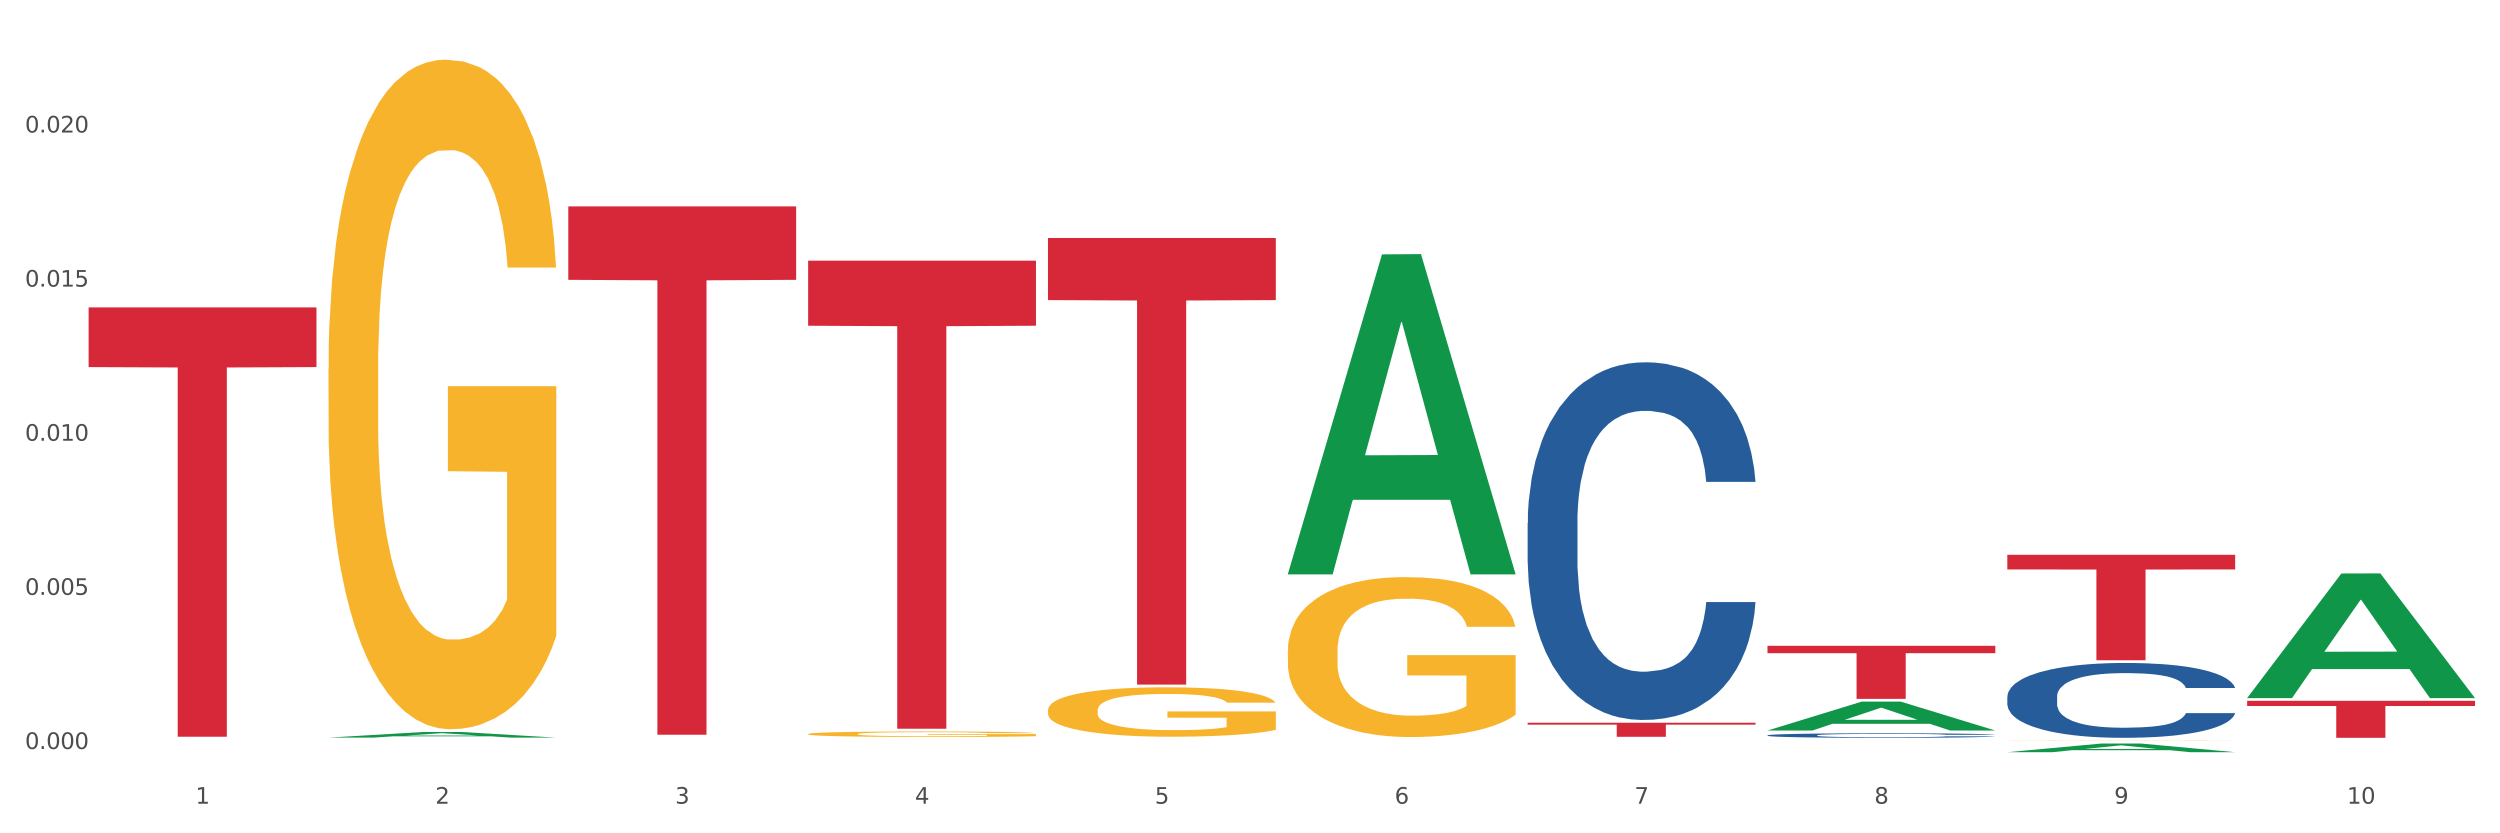 <?xml version="1.0" encoding="utf-8" standalone="no"?>
<!DOCTYPE svg PUBLIC "-//W3C//DTD SVG 1.1//EN"
  "http://www.w3.org/Graphics/SVG/1.1/DTD/svg11.dtd">
<svg xmlns:xlink="http://www.w3.org/1999/xlink" width="1080pt" height="360pt" viewBox="0 0 1080 360" xmlns="http://www.w3.org/2000/svg" version="1.1">
 <rect x="0" y="0" width="1080" height="360" fill="#333333" stroke="none"/>
 <defs>
  <style type="text/css">*{stroke-linejoin: round; stroke-linecap: butt}</style>
 </defs>
 <g id="figure_1">
  <g id="patch_1">
   <path d="M 0 360 
L 1080 360 
L 1080 0 
L 0 0 
z
" style="fill: #ffffff; stroke: #ffffff; stroke-linejoin: miter"/>
  </g>
  <g id="axes_1">
   <g id="matplotlib.axis_1">
    <g id="xtick_1">
     <g id="text_1">
      <!-- 1 -->
      <g style="fill: #4d4d4d" transform="translate(84.444 347.204) scale(0.096 -0.096)">
       <defs>
        <path id="DejaVuSans-31" d="M 794 531 
L 1825 531 
L 1825 4091 
L 703 3866 
L 703 4441 
L 1819 4666 
L 2450 4666 
L 2450 531 
L 3481 531 
L 3481 0 
L 794 0 
L 794 531 
z
" transform="scale(0.016)"/>
       </defs>
       <use xlink:href="#DejaVuSans-31"/>
      </g>
     </g>
    </g>
    <g id="xtick_2">
     <g id="text_2">
      <!-- 2 -->
      <g style="fill: #4d4d4d" transform="translate(188.053 347.204) scale(0.096 -0.096)">
       <defs>
        <path id="DejaVuSans-32" d="M 1228 531 
L 3431 531 
L 3431 0 
L 469 0 
L 469 531 
Q 828 903 1448 1529 
Q 2069 2156 2228 2338 
Q 2531 2678 2651 2914 
Q 2772 3150 2772 3378 
Q 2772 3750 2511 3984 
Q 2250 4219 1831 4219 
Q 1534 4219 1204 4116 
Q 875 4013 500 3803 
L 500 4441 
Q 881 4594 1212 4672 
Q 1544 4750 1819 4750 
Q 2544 4750 2975 4387 
Q 3406 4025 3406 3419 
Q 3406 3131 3298 2873 
Q 3191 2616 2906 2266 
Q 2828 2175 2409 1742 
Q 1991 1309 1228 531 
z
" transform="scale(0.016)"/>
       </defs>
       <use xlink:href="#DejaVuSans-32"/>
      </g>
     </g>
    </g>
    <g id="xtick_3">
     <g id="text_3">
      <!-- 3 -->
      <g style="fill: #4d4d4d" transform="translate(291.663 347.204) scale(0.096 -0.096)">
       <defs>
        <path id="DejaVuSans-33" d="M 2597 2516 
Q 3050 2419 3304 2112 
Q 3559 1806 3559 1356 
Q 3559 666 3084 287 
Q 2609 -91 1734 -91 
Q 1441 -91 1130 -33 
Q 819 25 488 141 
L 488 750 
Q 750 597 1062 519 
Q 1375 441 1716 441 
Q 2309 441 2620 675 
Q 2931 909 2931 1356 
Q 2931 1769 2642 2001 
Q 2353 2234 1838 2234 
L 1294 2234 
L 1294 2753 
L 1863 2753 
Q 2328 2753 2575 2939 
Q 2822 3125 2822 3475 
Q 2822 3834 2567 4026 
Q 2313 4219 1838 4219 
Q 1578 4219 1281 4162 
Q 984 4106 628 3988 
L 628 4550 
Q 988 4650 1302 4700 
Q 1616 4750 1894 4750 
Q 2613 4750 3031 4423 
Q 3450 4097 3450 3541 
Q 3450 3153 3228 2886 
Q 3006 2619 2597 2516 
z
" transform="scale(0.016)"/>
       </defs>
       <use xlink:href="#DejaVuSans-33"/>
      </g>
     </g>
    </g>
    <g id="xtick_4">
     <g id="text_4">
      <!-- 4 -->
      <g style="fill: #4d4d4d" transform="translate(395.273 347.204) scale(0.096 -0.096)">
       <defs>
        <path id="DejaVuSans-34" d="M 2419 4116 
L 825 1625 
L 2419 1625 
L 2419 4116 
z
M 2253 4666 
L 3047 4666 
L 3047 1625 
L 3713 1625 
L 3713 1100 
L 3047 1100 
L 3047 0 
L 2419 0 
L 2419 1100 
L 313 1100 
L 313 1709 
L 2253 4666 
z
" transform="scale(0.016)"/>
       </defs>
       <use xlink:href="#DejaVuSans-34"/>
      </g>
     </g>
    </g>
    <g id="xtick_5">
     <g id="text_5">
      <!-- 5 -->
      <g style="fill: #4d4d4d" transform="translate(498.883 347.204) scale(0.096 -0.096)">
       <defs>
        <path id="DejaVuSans-35" d="M 691 4666 
L 3169 4666 
L 3169 4134 
L 1269 4134 
L 1269 2991 
Q 1406 3038 1543 3061 
Q 1681 3084 1819 3084 
Q 2600 3084 3056 2656 
Q 3513 2228 3513 1497 
Q 3513 744 3044 326 
Q 2575 -91 1722 -91 
Q 1428 -91 1123 -41 
Q 819 9 494 109 
L 494 744 
Q 775 591 1075 516 
Q 1375 441 1709 441 
Q 2250 441 2565 725 
Q 2881 1009 2881 1497 
Q 2881 1984 2565 2268 
Q 2250 2553 1709 2553 
Q 1456 2553 1204 2497 
Q 953 2441 691 2322 
L 691 4666 
z
" transform="scale(0.016)"/>
       </defs>
       <use xlink:href="#DejaVuSans-35"/>
      </g>
     </g>
    </g>
    <g id="xtick_6">
     <g id="text_6">
      <!-- 6 -->
      <g style="fill: #4d4d4d" transform="translate(602.492 347.204) scale(0.096 -0.096)">
       <defs>
        <path id="DejaVuSans-36" d="M 2113 2584 
Q 1688 2584 1439 2293 
Q 1191 2003 1191 1497 
Q 1191 994 1439 701 
Q 1688 409 2113 409 
Q 2538 409 2786 701 
Q 3034 994 3034 1497 
Q 3034 2003 2786 2293 
Q 2538 2584 2113 2584 
z
M 3366 4563 
L 3366 3988 
Q 3128 4100 2886 4159 
Q 2644 4219 2406 4219 
Q 1781 4219 1451 3797 
Q 1122 3375 1075 2522 
Q 1259 2794 1537 2939 
Q 1816 3084 2150 3084 
Q 2853 3084 3261 2657 
Q 3669 2231 3669 1497 
Q 3669 778 3244 343 
Q 2819 -91 2113 -91 
Q 1303 -91 875 529 
Q 447 1150 447 2328 
Q 447 3434 972 4092 
Q 1497 4750 2381 4750 
Q 2619 4750 2861 4703 
Q 3103 4656 3366 4563 
z
" transform="scale(0.016)"/>
       </defs>
       <use xlink:href="#DejaVuSans-36"/>
      </g>
     </g>
    </g>
    <g id="xtick_7">
     <g id="text_7">
      <!-- 7 -->
      <g style="fill: #4d4d4d" transform="translate(706.102 347.204) scale(0.096 -0.096)">
       <defs>
        <path id="DejaVuSans-37" d="M 525 4666 
L 3525 4666 
L 3525 4397 
L 1831 0 
L 1172 0 
L 2766 4134 
L 525 4134 
L 525 4666 
z
" transform="scale(0.016)"/>
       </defs>
       <use xlink:href="#DejaVuSans-37"/>
      </g>
     </g>
    </g>
    <g id="xtick_8">
     <g id="text_8">
      <!-- 8 -->
      <g style="fill: #4d4d4d" transform="translate(809.712 347.204) scale(0.096 -0.096)">
       <defs>
        <path id="DejaVuSans-38" d="M 2034 2216 
Q 1584 2216 1326 1975 
Q 1069 1734 1069 1313 
Q 1069 891 1326 650 
Q 1584 409 2034 409 
Q 2484 409 2743 651 
Q 3003 894 3003 1313 
Q 3003 1734 2745 1975 
Q 2488 2216 2034 2216 
z
M 1403 2484 
Q 997 2584 770 2862 
Q 544 3141 544 3541 
Q 544 4100 942 4425 
Q 1341 4750 2034 4750 
Q 2731 4750 3128 4425 
Q 3525 4100 3525 3541 
Q 3525 3141 3298 2862 
Q 3072 2584 2669 2484 
Q 3125 2378 3379 2068 
Q 3634 1759 3634 1313 
Q 3634 634 3220 271 
Q 2806 -91 2034 -91 
Q 1263 -91 848 271 
Q 434 634 434 1313 
Q 434 1759 690 2068 
Q 947 2378 1403 2484 
z
M 1172 3481 
Q 1172 3119 1398 2916 
Q 1625 2713 2034 2713 
Q 2441 2713 2670 2916 
Q 2900 3119 2900 3481 
Q 2900 3844 2670 4047 
Q 2441 4250 2034 4250 
Q 1625 4250 1398 4047 
Q 1172 3844 1172 3481 
z
" transform="scale(0.016)"/>
       </defs>
       <use xlink:href="#DejaVuSans-38"/>
      </g>
     </g>
    </g>
    <g id="xtick_9">
     <g id="text_9">
      <!-- 9 -->
      <g style="fill: #4d4d4d" transform="translate(913.322 347.204) scale(0.096 -0.096)">
       <defs>
        <path id="DejaVuSans-39" d="M 703 97 
L 703 672 
Q 941 559 1184 500 
Q 1428 441 1663 441 
Q 2288 441 2617 861 
Q 2947 1281 2994 2138 
Q 2813 1869 2534 1725 
Q 2256 1581 1919 1581 
Q 1219 1581 811 2004 
Q 403 2428 403 3163 
Q 403 3881 828 4315 
Q 1253 4750 1959 4750 
Q 2769 4750 3195 4129 
Q 3622 3509 3622 2328 
Q 3622 1225 3098 567 
Q 2575 -91 1691 -91 
Q 1453 -91 1209 -44 
Q 966 3 703 97 
z
M 1959 2075 
Q 2384 2075 2632 2365 
Q 2881 2656 2881 3163 
Q 2881 3666 2632 3958 
Q 2384 4250 1959 4250 
Q 1534 4250 1286 3958 
Q 1038 3666 1038 3163 
Q 1038 2656 1286 2365 
Q 1534 2075 1959 2075 
z
" transform="scale(0.016)"/>
       </defs>
       <use xlink:href="#DejaVuSans-39"/>
      </g>
     </g>
    </g>
    <g id="xtick_10">
     <g id="text_10">
      <!-- 10 -->
      <g style="fill: #4d4d4d" transform="translate(1013.877 347.204) scale(0.096 -0.096)">
       <defs>
        <path id="DejaVuSans-30" d="M 2034 4250 
Q 1547 4250 1301 3770 
Q 1056 3291 1056 2328 
Q 1056 1369 1301 889 
Q 1547 409 2034 409 
Q 2525 409 2770 889 
Q 3016 1369 3016 2328 
Q 3016 3291 2770 3770 
Q 2525 4250 2034 4250 
z
M 2034 4750 
Q 2819 4750 3233 4129 
Q 3647 3509 3647 2328 
Q 3647 1150 3233 529 
Q 2819 -91 2034 -91 
Q 1250 -91 836 529 
Q 422 1150 422 2328 
Q 422 3509 836 4129 
Q 1250 4750 2034 4750 
z
" transform="scale(0.016)"/>
       </defs>
       <use xlink:href="#DejaVuSans-31"/>
       <use xlink:href="#DejaVuSans-30" transform="translate(63.623 0)"/>
      </g>
     </g>
    </g>
    <g id="xtick_11"/>
    <g id="xtick_12"/>
    <g id="xtick_13"/>
    <g id="xtick_14"/>
    <g id="xtick_15"/>
    <g id="xtick_16"/>
    <g id="xtick_17"/>
    <g id="xtick_18"/>
    <g id="xtick_19"/>
   </g>
   <g id="matplotlib.axis_2">
    <g id="ytick_1">
     <g id="text_11">
      <!-- 0.000 -->
      <g style="fill: #4d4d4d" transform="translate(10.8 323.561) scale(0.096 -0.096)">
       <defs>
        <path id="DejaVuSans-2e" d="M 684 794 
L 1344 794 
L 1344 0 
L 684 0 
L 684 794 
z
" transform="scale(0.016)"/>
       </defs>
       <use xlink:href="#DejaVuSans-30"/>
       <use xlink:href="#DejaVuSans-2e" transform="translate(63.623 0)"/>
       <use xlink:href="#DejaVuSans-30" transform="translate(95.41 0)"/>
       <use xlink:href="#DejaVuSans-30" transform="translate(159.033 0)"/>
       <use xlink:href="#DejaVuSans-30" transform="translate(222.656 0)"/>
      </g>
     </g>
    </g>
    <g id="ytick_2">
     <g id="text_12">
      <!-- 0.005 -->
      <g style="fill: #4d4d4d" transform="translate(10.8 256.982) scale(0.096 -0.096)">
       <use xlink:href="#DejaVuSans-30"/>
       <use xlink:href="#DejaVuSans-2e" transform="translate(63.623 0)"/>
       <use xlink:href="#DejaVuSans-30" transform="translate(95.41 0)"/>
       <use xlink:href="#DejaVuSans-30" transform="translate(159.033 0)"/>
       <use xlink:href="#DejaVuSans-35" transform="translate(222.656 0)"/>
      </g>
     </g>
    </g>
    <g id="ytick_3">
     <g id="text_13">
      <!-- 0.010 -->
      <g style="fill: #4d4d4d" transform="translate(10.8 190.402) scale(0.096 -0.096)">
       <use xlink:href="#DejaVuSans-30"/>
       <use xlink:href="#DejaVuSans-2e" transform="translate(63.623 0)"/>
       <use xlink:href="#DejaVuSans-30" transform="translate(95.41 0)"/>
       <use xlink:href="#DejaVuSans-31" transform="translate(159.033 0)"/>
       <use xlink:href="#DejaVuSans-30" transform="translate(222.656 0)"/>
      </g>
     </g>
    </g>
    <g id="ytick_4">
     <g id="text_14">
      <!-- 0.015 -->
      <g style="fill: #4d4d4d" transform="translate(10.8 123.822) scale(0.096 -0.096)">
       <use xlink:href="#DejaVuSans-30"/>
       <use xlink:href="#DejaVuSans-2e" transform="translate(63.623 0)"/>
       <use xlink:href="#DejaVuSans-30" transform="translate(95.41 0)"/>
       <use xlink:href="#DejaVuSans-31" transform="translate(159.033 0)"/>
       <use xlink:href="#DejaVuSans-35" transform="translate(222.656 0)"/>
      </g>
     </g>
    </g>
    <g id="ytick_5">
     <g id="text_15">
      <!-- 0.020 -->
      <g style="fill: #4d4d4d" transform="translate(10.8 57.242) scale(0.096 -0.096)">
       <use xlink:href="#DejaVuSans-30"/>
       <use xlink:href="#DejaVuSans-2e" transform="translate(63.623 0)"/>
       <use xlink:href="#DejaVuSans-30" transform="translate(95.41 0)"/>
       <use xlink:href="#DejaVuSans-32" transform="translate(159.033 0)"/>
       <use xlink:href="#DejaVuSans-30" transform="translate(222.656 0)"/>
      </g>
     </g>
    </g>
    <g id="ytick_6"/>
    <g id="ytick_7"/>
    <g id="ytick_8"/>
    <g id="ytick_9"/>
    <g id="ytick_10"/>
   </g>
   <g id="PolyCollection_1">
    <path d="M 141.893 318.651 
L 141.994 318.649 
L 182.584 316.226 
L 199.428 316.224 
L 240.322 318.655 
L 220.839 318.655 
L 212.011 318.089 
L 170.102 318.089 
L 169.798 318.098 
L 161.274 318.655 
L 141.893 318.655 
L 141.893 318.651 
L 175.379 317.751 
L 206.734 317.749 
L 191.209 316.742 
L 191.006 316.738 
L 190.803 316.744 
L 175.278 317.749 
L 175.379 317.751 
L 141.893 318.651 
z
" clip-path="url(#p0eca07da70)" style="fill: #109648"/>
    <path d="M 452.722 306.785 
L 452.838 306.765 
L 452.838 306.063 
L 453.071 305.459 
L 454.233 303.997 
L 455.976 302.788 
L 457.254 302.144 
L 458.532 301.618 
L 460.043 301.092 
L 461.903 300.546 
L 465.273 299.746 
L 467.364 299.337 
L 469.921 298.908 
L 474.569 298.284 
L 477.939 297.933 
L 481.426 297.641 
L 487.12 297.29 
L 490.839 297.134 
L 494.79 297.017 
L 499.554 296.939 
L 503.157 296.919 
L 511.059 296.978 
L 517.799 297.153 
L 521.053 297.29 
L 525.237 297.524 
L 527.445 297.68 
L 531.047 297.991 
L 534.766 298.401 
L 537.322 298.752 
L 541.157 299.415 
L 544.062 300.078 
L 546.735 300.897 
L 548.13 301.462 
L 549.176 301.988 
L 550.105 302.593 
L 551.035 303.548 
L 530.117 303.548 
L 529.304 302.866 
L 528.026 302.222 
L 526.166 301.599 
L 524.539 301.209 
L 521.75 300.721 
L 519.194 300.409 
L 516.521 300.175 
L 513.267 299.98 
L 510.71 299.883 
L 507.108 299.805 
L 500.019 299.824 
L 495.255 299.98 
L 492.001 300.175 
L 489.909 300.351 
L 488.05 300.546 
L 485.958 300.819 
L 483.517 301.228 
L 481.774 301.599 
L 480.031 302.066 
L 478.637 302.534 
L 477.358 303.08 
L 476.312 303.665 
L 475.499 304.27 
L 474.802 305.011 
L 474.221 306.239 
L 474.221 308.91 
L 474.453 309.515 
L 475.034 310.314 
L 475.731 310.918 
L 476.894 311.64 
L 477.939 312.127 
L 479.915 312.829 
L 482.123 313.414 
L 483.866 313.785 
L 485.609 314.097 
L 488.631 314.525 
L 492.001 314.876 
L 494.906 315.091 
L 498.857 315.286 
L 501.53 315.364 
L 503.854 315.403 
L 509.548 315.403 
L 513.616 315.344 
L 518.148 315.208 
L 521.634 315.032 
L 524.539 314.818 
L 527.793 314.467 
L 529.885 314.136 
L 529.885 310.061 
L 504.319 310.041 
L 504.319 307.331 
L 551.151 307.331 
L 551.151 315.286 
L 549.176 315.695 
L 546.968 316.066 
L 544.644 316.397 
L 541.157 316.807 
L 536.974 317.197 
L 533.255 317.47 
L 529.304 317.704 
L 524.656 317.918 
L 518.613 318.113 
L 514.894 318.191 
L 510.246 318.25 
L 504.784 318.269 
L 500.019 318.23 
L 495.371 318.133 
L 490.49 317.957 
L 485.725 317.704 
L 482.123 317.45 
L 478.52 317.138 
L 474.686 316.729 
L 471.664 316.339 
L 469.34 315.988 
L 466.783 315.539 
L 463.994 314.954 
L 461.903 314.428 
L 460.043 313.882 
L 458.068 313.18 
L 456.673 312.576 
L 455.279 311.815 
L 454.465 311.25 
L 453.535 310.372 
L 452.838 309.144 
L 452.722 306.785 
z
" clip-path="url(#p0eca07da70)" style="fill: #f7b32b"/>
    <path d="M 556.332 281.244 
L 556.448 281.181 
L 556.448 278.909 
L 556.68 276.953 
L 557.842 272.221 
L 559.586 268.309 
L 560.864 266.227 
L 562.142 264.523 
L 563.653 262.819 
L 565.512 261.053 
L 568.882 258.466 
L 570.974 257.141 
L 573.531 255.752 
L 578.179 253.733 
L 581.549 252.598 
L 585.035 251.651 
L 590.73 250.515 
L 594.448 250.011 
L 598.4 249.632 
L 603.164 249.38 
L 606.767 249.316 
L 614.669 249.506 
L 621.409 250.074 
L 624.663 250.515 
L 628.846 251.272 
L 631.054 251.777 
L 634.657 252.787 
L 638.375 254.112 
L 640.932 255.248 
L 644.767 257.393 
L 647.672 259.538 
L 650.345 262.188 
L 651.74 264.018 
L 652.785 265.722 
L 653.715 267.678 
L 654.645 270.77 
L 633.727 270.77 
L 632.914 268.561 
L 631.635 266.479 
L 629.776 264.46 
L 628.149 263.198 
L 625.36 261.621 
L 622.803 260.611 
L 620.131 259.854 
L 616.877 259.223 
L 614.32 258.907 
L 610.718 258.655 
L 603.629 258.718 
L 598.864 259.223 
L 595.61 259.854 
L 593.519 260.422 
L 591.659 261.053 
L 589.568 261.936 
L 587.127 263.261 
L 585.384 264.46 
L 583.641 265.974 
L 582.246 267.489 
L 580.968 269.255 
L 579.922 271.148 
L 579.109 273.104 
L 578.412 275.502 
L 577.83 279.477 
L 577.83 288.122 
L 578.063 290.078 
L 578.644 292.665 
L 579.341 294.621 
L 580.503 296.955 
L 581.549 298.533 
L 583.525 300.804 
L 585.733 302.697 
L 587.476 303.896 
L 589.219 304.906 
L 592.24 306.294 
L 595.61 307.43 
L 598.516 308.124 
L 602.467 308.755 
L 605.14 309.007 
L 607.464 309.133 
L 613.158 309.133 
L 617.225 308.944 
L 621.758 308.502 
L 625.244 307.934 
L 628.149 307.24 
L 631.403 306.105 
L 633.495 305.032 
L 633.495 291.844 
L 607.929 291.781 
L 607.929 283.011 
L 654.761 283.011 
L 654.761 308.755 
L 652.785 310.08 
L 650.577 311.279 
L 648.253 312.351 
L 644.767 313.676 
L 640.583 314.938 
L 636.865 315.822 
L 632.914 316.579 
L 628.265 317.273 
L 622.222 317.904 
L 618.504 318.156 
L 613.855 318.346 
L 608.394 318.409 
L 603.629 318.282 
L 598.981 317.967 
L 594.1 317.399 
L 589.335 316.579 
L 585.733 315.759 
L 582.13 314.749 
L 578.295 313.424 
L 575.274 312.162 
L 572.95 311.026 
L 570.393 309.575 
L 567.604 307.682 
L 565.512 305.978 
L 563.653 304.212 
L 561.677 301.94 
L 560.283 299.984 
L 558.888 297.523 
L 558.075 295.693 
L 557.145 292.854 
L 556.448 288.879 
L 556.332 281.244 
z
" clip-path="url(#p0eca07da70)" style="fill: #f7b32b"/>
    <path d="M 867.161 319.962 
L 867.277 319.962 
L 867.277 319.959 
L 867.51 319.956 
L 868.672 319.949 
L 870.415 319.943 
L 871.693 319.94 
L 872.971 319.937 
L 874.482 319.935 
L 876.342 319.932 
L 879.712 319.928 
L 881.803 319.926 
L 884.36 319.924 
L 889.008 319.921 
L 892.378 319.919 
L 895.865 319.918 
L 901.559 319.916 
L 905.278 319.915 
L 909.229 319.915 
L 913.993 319.914 
L 917.596 319.914 
L 925.498 319.914 
L 932.238 319.915 
L 935.492 319.916 
L 939.676 319.917 
L 941.884 319.918 
L 945.486 319.919 
L 949.205 319.921 
L 951.761 319.923 
L 955.596 319.926 
L 958.501 319.93 
L 961.174 319.934 
L 962.569 319.936 
L 963.615 319.939 
L 964.544 319.942 
L 965.474 319.947 
L 944.556 319.947 
L 943.743 319.943 
L 942.465 319.94 
L 940.605 319.937 
L 938.978 319.935 
L 936.189 319.933 
L 933.633 319.931 
L 930.96 319.93 
L 927.706 319.929 
L 925.149 319.929 
L 921.547 319.928 
L 914.458 319.928 
L 909.694 319.929 
L 906.44 319.93 
L 904.348 319.931 
L 902.489 319.932 
L 900.397 319.933 
L 897.956 319.935 
L 896.213 319.937 
L 894.47 319.939 
L 893.076 319.942 
L 891.797 319.944 
L 890.751 319.947 
L 889.938 319.95 
L 889.241 319.954 
L 888.66 319.96 
L 888.66 319.973 
L 888.892 319.976 
L 889.473 319.98 
L 890.17 319.983 
L 891.333 319.986 
L 892.378 319.988 
L 894.354 319.992 
L 896.562 319.995 
L 898.305 319.997 
L 900.048 319.998 
L 903.07 320 
L 906.44 320.002 
L 909.345 320.003 
L 913.296 320.004 
L 915.969 320.004 
L 918.293 320.004 
L 923.987 320.004 
L 928.055 320.004 
L 932.587 320.003 
L 936.073 320.003 
L 938.978 320.002 
L 942.232 320 
L 944.324 319.998 
L 944.324 319.978 
L 918.758 319.978 
L 918.758 319.965 
L 965.59 319.965 
L 965.59 320.004 
L 963.615 320.006 
L 961.407 320.008 
L 959.083 320.009 
L 955.596 320.011 
L 951.413 320.013 
L 947.694 320.015 
L 943.743 320.016 
L 939.095 320.017 
L 933.052 320.018 
L 929.333 320.018 
L 924.685 320.018 
L 919.223 320.018 
L 914.458 320.018 
L 909.81 320.018 
L 904.929 320.017 
L 900.164 320.016 
L 896.562 320.014 
L 892.959 320.013 
L 889.125 320.011 
L 886.103 320.009 
L 883.779 320.007 
L 881.222 320.005 
L 878.433 320.002 
L 876.342 320 
L 874.482 319.997 
L 872.507 319.994 
L 871.112 319.991 
L 869.718 319.987 
L 868.904 319.984 
L 867.974 319.98 
L 867.277 319.974 
L 867.161 319.962 
z
" clip-path="url(#p0eca07da70)" style="fill: #f7b32b"/>
    <path d="M 38.283 132.805 
L 136.712 132.805 
L 136.712 158.577 
L 97.994 158.751 
L 97.994 318.259 
L 76.768 318.259 
L 76.768 158.751 
L 38.283 158.577 
L 38.283 132.979 
L 38.283 132.805 
z
" clip-path="url(#p0eca07da70)" style="fill: #d62839"/>
    <path d="M 245.502 89.168 
L 343.932 89.168 
L 343.932 120.886 
L 305.213 121.101 
L 305.213 317.41 
L 283.988 317.41 
L 283.988 121.101 
L 245.502 120.886 
L 245.502 89.383 
L 245.502 89.168 
z
" clip-path="url(#p0eca07da70)" style="fill: #d62839"/>
    <path d="M 349.112 112.619 
L 447.542 112.619 
L 447.542 140.719 
L 408.823 140.909 
L 408.823 314.827 
L 387.598 314.827 
L 387.598 140.909 
L 349.112 140.719 
L 349.112 112.809 
L 349.112 112.619 
z
" clip-path="url(#p0eca07da70)" style="fill: #d62839"/>
    <path d="M 452.722 102.83 
L 551.151 102.83 
L 551.151 129.638 
L 512.433 129.819 
L 512.433 295.742 
L 491.207 295.742 
L 491.207 129.819 
L 452.722 129.638 
L 452.722 103.011 
L 452.722 102.83 
z
" clip-path="url(#p0eca07da70)" style="fill: #d62839"/>
    <path d="M 659.941 312.211 
L 758.371 312.211 
L 758.371 313.057 
L 719.652 313.063 
L 719.652 318.296 
L 698.427 318.296 
L 698.427 313.063 
L 659.941 313.057 
L 659.941 312.217 
L 659.941 312.211 
z
" clip-path="url(#p0eca07da70)" style="fill: #d62839"/>
    <path d="M 763.551 278.987 
L 861.981 278.987 
L 861.981 282.173 
L 823.262 282.195 
L 823.262 301.915 
L 802.037 301.915 
L 802.037 282.195 
L 763.551 282.173 
L 763.551 279.009 
L 763.551 278.987 
z
" clip-path="url(#p0eca07da70)" style="fill: #d62839"/>
    <path d="M 867.161 239.668 
L 965.59 239.668 
L 965.59 245.998 
L 926.872 246.041 
L 926.872 285.223 
L 905.646 285.223 
L 905.646 246.041 
L 867.161 245.998 
L 867.161 239.711 
L 867.161 239.668 
z
" clip-path="url(#p0eca07da70)" style="fill: #d62839"/>
    <path d="M 970.771 302.758 
L 1069.2 302.758 
L 1069.2 304.978 
L 1030.481 304.993 
L 1030.481 318.737 
L 1009.256 318.737 
L 1009.256 304.993 
L 970.771 304.978 
L 970.771 302.773 
L 970.771 302.758 
z
" clip-path="url(#p0eca07da70)" style="fill: #d62839"/>
    <path d="M 867.161 300.93 
L 867.277 300.9 
L 867.277 300.073 
L 867.626 298.951 
L 868.906 296.884 
L 870.535 295.318 
L 873.327 293.488 
L 874.84 292.72 
L 876.818 291.863 
L 880.89 290.475 
L 885.544 289.294 
L 888.801 288.644 
L 891.245 288.231 
L 896.713 287.492 
L 899.854 287.168 
L 903.112 286.902 
L 905.904 286.725 
L 910.558 286.518 
L 914.281 286.429 
L 918.586 286.4 
L 922.193 286.429 
L 926.963 286.547 
L 933.944 286.902 
L 936.62 287.109 
L 940.227 287.463 
L 943.95 287.935 
L 946.975 288.408 
L 950.465 289.087 
L 954.072 289.973 
L 957.562 291.095 
L 960.006 292.129 
L 961.984 293.222 
L 963.729 294.551 
L 965.009 295.998 
L 965.59 297.209 
L 944.299 297.209 
L 943.717 296.116 
L 942.554 294.935 
L 941.39 294.137 
L 940.11 293.488 
L 938.132 292.749 
L 936.387 292.277 
L 933.479 291.716 
L 930.803 291.361 
L 928.592 291.154 
L 925.916 290.977 
L 920.215 290.8 
L 916.143 290.8 
L 913.583 290.859 
L 910.442 291.007 
L 907.766 291.214 
L 904.625 291.568 
L 902.181 291.952 
L 899.738 292.454 
L 898.342 292.808 
L 896.248 293.458 
L 894.851 293.99 
L 892.99 294.905 
L 891.943 295.555 
L 890.081 297.238 
L 889.267 298.478 
L 888.918 299.335 
L 888.685 300.28 
L 888.685 304.887 
L 889.383 306.954 
L 889.965 307.84 
L 890.896 308.844 
L 892.641 310.144 
L 895.201 311.414 
L 897.877 312.329 
L 900.087 312.89 
L 902.181 313.304 
L 904.276 313.628 
L 906.835 313.924 
L 908.929 314.101 
L 912.071 314.278 
L 915.794 314.367 
L 918.703 314.367 
L 924.636 314.219 
L 927.312 314.071 
L 929.872 313.865 
L 932.664 313.54 
L 934.875 313.185 
L 936.155 312.92 
L 938.249 312.359 
L 939.878 311.768 
L 941.274 311.089 
L 942.205 310.498 
L 943.252 309.612 
L 944.066 308.608 
L 944.299 308.076 
L 965.59 308.076 
L 965.125 309.14 
L 964.31 310.173 
L 962.682 311.561 
L 961.402 312.359 
L 959.424 313.333 
L 957.33 314.16 
L 954.421 315.076 
L 951.745 315.755 
L 948.953 316.345 
L 945.928 316.877 
L 940.459 317.615 
L 938.481 317.822 
L 934.293 318.176 
L 931.035 318.383 
L 926.265 318.59 
L 921.379 318.708 
L 916.259 318.737 
L 911.722 318.678 
L 906.719 318.501 
L 903.577 318.324 
L 900.087 318.058 
L 896.015 317.645 
L 892.176 317.143 
L 888.569 316.552 
L 885.195 315.873 
L 882.053 315.105 
L 877.981 313.835 
L 874.956 312.595 
L 872.746 311.443 
L 871.233 310.468 
L 869.721 309.228 
L 868.906 308.372 
L 867.626 306.304 
L 867.161 304.385 
L 867.161 300.93 
z
" clip-path="url(#p0eca07da70)" style="fill: #255c99"/>
    <path d="M 763.551 317.658 
L 763.668 317.657 
L 763.668 317.607 
L 764.017 317.539 
L 765.296 317.413 
L 766.925 317.318 
L 769.718 317.208 
L 771.23 317.161 
L 773.208 317.109 
L 777.28 317.025 
L 781.934 316.953 
L 785.192 316.914 
L 787.635 316.889 
L 793.103 316.844 
L 796.245 316.825 
L 799.502 316.809 
L 802.295 316.798 
L 806.949 316.785 
L 810.672 316.78 
L 814.976 316.778 
L 818.583 316.78 
L 823.353 316.787 
L 830.334 316.809 
L 833.01 316.821 
L 836.617 316.843 
L 840.34 316.871 
L 843.365 316.9 
L 846.855 316.941 
L 850.462 316.995 
L 853.953 317.063 
L 856.396 317.125 
L 858.374 317.191 
L 860.119 317.272 
L 861.399 317.36 
L 861.981 317.433 
L 840.689 317.433 
L 840.107 317.367 
L 838.944 317.295 
L 837.78 317.247 
L 836.501 317.208 
L 834.523 317.163 
L 832.777 317.134 
L 829.869 317.1 
L 827.193 317.079 
L 824.982 317.066 
L 822.306 317.055 
L 816.605 317.045 
L 812.533 317.045 
L 809.974 317.048 
L 806.832 317.057 
L 804.156 317.07 
L 801.015 317.091 
L 798.572 317.114 
L 796.128 317.145 
L 794.732 317.166 
L 792.638 317.206 
L 791.242 317.238 
L 789.38 317.293 
L 788.333 317.333 
L 786.472 317.435 
L 785.657 317.51 
L 785.308 317.562 
L 785.075 317.619 
L 785.075 317.898 
L 785.773 318.024 
L 786.355 318.077 
L 787.286 318.138 
L 789.031 318.217 
L 791.591 318.294 
L 794.267 318.349 
L 796.477 318.383 
L 798.572 318.408 
L 800.666 318.428 
L 803.225 318.446 
L 805.32 318.457 
L 808.461 318.467 
L 812.184 318.473 
L 815.093 318.473 
L 821.026 318.464 
L 823.702 318.455 
L 826.262 318.442 
L 829.054 318.423 
L 831.265 318.401 
L 832.545 318.385 
L 834.639 318.351 
L 836.268 318.315 
L 837.664 318.274 
L 838.595 318.238 
L 839.642 318.185 
L 840.456 318.124 
L 840.689 318.092 
L 861.981 318.092 
L 861.515 318.156 
L 860.701 318.219 
L 859.072 318.303 
L 857.792 318.351 
L 855.814 318.41 
L 853.72 318.46 
L 850.811 318.516 
L 848.135 318.557 
L 845.343 318.593 
L 842.318 318.625 
L 836.85 318.67 
L 834.872 318.682 
L 830.683 318.704 
L 827.426 318.716 
L 822.655 318.729 
L 817.769 318.736 
L 812.65 318.737 
L 808.112 318.734 
L 803.109 318.723 
L 799.968 318.712 
L 796.477 318.696 
L 792.405 318.671 
L 788.566 318.641 
L 784.959 318.605 
L 781.585 318.564 
L 778.444 318.517 
L 774.371 318.44 
L 771.346 318.365 
L 769.136 318.296 
L 767.623 318.236 
L 766.111 318.161 
L 765.296 318.109 
L 764.017 317.984 
L 763.551 317.868 
L 763.551 317.658 
z
" clip-path="url(#p0eca07da70)" style="fill: #255c99"/>
    <path d="M 349.112 317.098 
L 349.228 317.095 
L 349.228 317.018 
L 349.461 316.951 
L 350.623 316.788 
L 352.366 316.654 
L 353.644 316.583 
L 354.923 316.525 
L 356.433 316.466 
L 358.293 316.406 
L 361.663 316.317 
L 363.755 316.272 
L 366.311 316.224 
L 370.96 316.155 
L 374.33 316.116 
L 377.816 316.084 
L 383.51 316.045 
L 387.229 316.028 
L 391.18 316.015 
L 395.945 316.006 
L 399.547 316.004 
L 407.449 316.01 
L 414.189 316.03 
L 417.443 316.045 
L 421.627 316.071 
L 423.835 316.088 
L 427.437 316.123 
L 431.156 316.168 
L 433.713 316.207 
L 437.548 316.28 
L 440.453 316.354 
L 443.126 316.445 
L 444.52 316.507 
L 445.566 316.566 
L 446.496 316.633 
L 447.425 316.739 
L 426.508 316.739 
L 425.694 316.663 
L 424.416 316.592 
L 422.557 316.523 
L 420.93 316.479 
L 418.141 316.425 
L 415.584 316.391 
L 412.911 316.365 
L 409.657 316.343 
L 407.101 316.332 
L 403.498 316.324 
L 396.409 316.326 
L 391.645 316.343 
L 388.391 316.365 
L 386.299 316.384 
L 384.44 316.406 
L 382.348 316.436 
L 379.908 316.481 
L 378.165 316.523 
L 376.421 316.574 
L 375.027 316.626 
L 373.749 316.687 
L 372.703 316.752 
L 371.889 316.819 
L 371.192 316.901 
L 370.611 317.037 
L 370.611 317.333 
L 370.843 317.4 
L 371.424 317.489 
L 372.122 317.556 
L 373.284 317.636 
L 374.33 317.69 
L 376.305 317.768 
L 378.513 317.832 
L 380.256 317.874 
L 381.999 317.908 
L 385.021 317.956 
L 388.391 317.995 
L 391.296 318.018 
L 395.247 318.04 
L 397.92 318.049 
L 400.244 318.053 
L 405.939 318.053 
L 410.006 318.046 
L 414.538 318.031 
L 418.024 318.012 
L 420.93 317.988 
L 424.183 317.949 
L 426.275 317.912 
L 426.275 317.461 
L 400.709 317.458 
L 400.709 317.158 
L 447.542 317.158 
L 447.542 318.04 
L 445.566 318.085 
L 443.358 318.126 
L 441.034 318.163 
L 437.548 318.209 
L 433.364 318.252 
L 429.645 318.282 
L 425.694 318.308 
L 421.046 318.332 
L 415.003 318.353 
L 411.284 318.362 
L 406.636 318.369 
L 401.174 318.371 
L 396.409 318.366 
L 391.761 318.356 
L 386.88 318.336 
L 382.116 318.308 
L 378.513 318.28 
L 374.911 318.245 
L 371.076 318.2 
L 368.054 318.157 
L 365.73 318.118 
L 363.174 318.068 
L 360.385 318.003 
L 358.293 317.945 
L 356.433 317.884 
L 354.458 317.807 
L 353.063 317.739 
L 351.669 317.655 
L 350.855 317.593 
L 349.926 317.495 
L 349.228 317.359 
L 349.112 317.098 
z
" clip-path="url(#p0eca07da70)" style="fill: #f7b32b"/>
    <path d="M 659.941 225.938 
L 660.058 225.797 
L 660.058 221.845 
L 660.407 216.483 
L 661.687 206.604 
L 663.316 199.125 
L 666.108 190.375 
L 667.62 186.706 
L 669.598 182.613 
L 673.67 175.981 
L 678.324 170.336 
L 681.582 167.231 
L 684.025 165.255 
L 689.494 161.727 
L 692.635 160.175 
L 695.893 158.905 
L 698.685 158.058 
L 703.339 157.07 
L 707.062 156.647 
L 711.367 156.506 
L 714.973 156.647 
L 719.744 157.211 
L 726.724 158.905 
L 729.4 159.893 
L 733.007 161.586 
L 736.73 163.844 
L 739.755 166.102 
L 743.246 169.348 
L 746.852 173.581 
L 750.343 178.944 
L 752.786 183.883 
L 754.764 189.105 
L 756.509 195.455 
L 757.789 202.37 
L 758.371 208.156 
L 737.079 208.156 
L 736.498 202.935 
L 735.334 197.29 
L 734.171 193.48 
L 732.891 190.375 
L 730.913 186.847 
L 729.168 184.589 
L 726.259 181.908 
L 723.583 180.214 
L 721.373 179.226 
L 718.697 178.38 
L 712.996 177.533 
L 708.923 177.533 
L 706.364 177.815 
L 703.222 178.521 
L 700.546 179.509 
L 697.405 181.202 
L 694.962 183.037 
L 692.519 185.436 
L 691.122 187.129 
L 689.028 190.234 
L 687.632 192.774 
L 685.77 197.149 
L 684.723 200.254 
L 682.862 208.298 
L 682.047 214.225 
L 681.698 218.317 
L 681.466 222.833 
L 681.466 244.848 
L 682.164 254.727 
L 682.745 258.96 
L 683.676 263.759 
L 685.421 269.968 
L 687.981 276.036 
L 690.657 280.411 
L 692.868 283.092 
L 694.962 285.068 
L 697.056 286.62 
L 699.616 288.032 
L 701.71 288.878 
L 704.851 289.725 
L 708.574 290.149 
L 711.483 290.149 
L 717.417 289.443 
L 720.093 288.737 
L 722.652 287.749 
L 725.445 286.197 
L 727.655 284.504 
L 728.935 283.234 
L 731.029 280.552 
L 732.658 277.73 
L 734.054 274.484 
L 734.985 271.661 
L 736.032 267.428 
L 736.847 262.63 
L 737.079 260.089 
L 758.371 260.089 
L 757.905 265.17 
L 757.091 270.109 
L 755.462 276.742 
L 754.182 280.552 
L 752.204 285.209 
L 750.11 289.161 
L 747.201 293.535 
L 744.526 296.781 
L 741.733 299.604 
L 738.708 302.144 
L 733.24 305.672 
L 731.262 306.66 
L 727.074 308.353 
L 723.816 309.341 
L 719.046 310.329 
L 714.159 310.894 
L 709.04 311.035 
L 704.502 310.752 
L 699.499 309.906 
L 696.358 309.059 
L 692.868 307.789 
L 688.795 305.813 
L 684.956 303.414 
L 681.349 300.592 
L 677.975 297.346 
L 674.834 293.677 
L 670.762 287.608 
L 667.737 281.681 
L 665.526 276.177 
L 664.014 271.52 
L 662.501 265.593 
L 661.687 261.501 
L 660.407 251.622 
L 659.941 242.449 
L 659.941 225.938 
z
" clip-path="url(#p0eca07da70)" style="fill: #255c99"/>
    <path d="M 141.893 159.44 
L 142.009 159.175 
L 142.009 149.665 
L 142.241 141.475 
L 143.403 121.66 
L 145.147 105.281 
L 146.425 96.562 
L 147.703 89.429 
L 149.214 82.296 
L 151.073 74.899 
L 154.443 64.067 
L 156.535 58.519 
L 159.092 52.707 
L 163.74 44.253 
L 167.11 39.497 
L 170.596 35.535 
L 176.291 30.779 
L 180.009 28.666 
L 183.961 27.08 
L 188.725 26.024 
L 192.328 25.759 
L 200.23 26.552 
L 206.97 28.93 
L 210.224 30.779 
L 214.407 33.949 
L 216.615 36.063 
L 220.218 40.29 
L 223.937 45.838 
L 226.493 50.593 
L 230.328 59.576 
L 233.233 68.558 
L 235.906 79.654 
L 237.301 87.316 
L 238.346 94.449 
L 239.276 102.639 
L 240.206 115.584 
L 219.288 115.584 
L 218.475 106.337 
L 217.196 97.619 
L 215.337 89.165 
L 213.71 83.881 
L 210.921 77.277 
L 208.364 73.049 
L 205.692 69.879 
L 202.438 67.237 
L 199.881 65.916 
L 196.279 64.86 
L 189.19 65.124 
L 184.425 67.237 
L 181.171 69.879 
L 179.08 72.257 
L 177.22 74.899 
L 175.129 78.597 
L 172.688 84.145 
L 170.945 89.165 
L 169.202 95.506 
L 167.807 101.846 
L 166.529 109.243 
L 165.483 117.169 
L 164.67 125.359 
L 163.973 135.398 
L 163.391 152.042 
L 163.391 188.236 
L 163.624 196.426 
L 164.205 207.258 
L 164.902 215.448 
L 166.064 225.223 
L 167.11 231.828 
L 169.086 241.338 
L 171.294 249.264 
L 173.037 254.284 
L 174.78 258.511 
L 177.801 264.323 
L 181.171 269.078 
L 184.077 271.984 
L 188.028 274.626 
L 190.701 275.683 
L 193.025 276.211 
L 198.719 276.211 
L 202.786 275.419 
L 207.319 273.57 
L 210.805 271.192 
L 213.71 268.286 
L 216.964 263.53 
L 219.056 259.039 
L 219.056 203.823 
L 193.49 203.559 
L 193.49 166.837 
L 240.322 166.837 
L 240.322 274.626 
L 238.346 280.174 
L 236.138 285.194 
L 233.814 289.685 
L 230.328 295.233 
L 226.144 300.517 
L 222.426 304.216 
L 218.475 307.386 
L 213.826 310.292 
L 207.783 312.934 
L 204.065 313.991 
L 199.416 314.783 
L 193.955 315.047 
L 189.19 314.519 
L 184.542 313.198 
L 179.661 310.82 
L 174.896 307.386 
L 171.294 303.951 
L 167.691 299.724 
L 163.856 294.176 
L 160.835 288.893 
L 158.511 284.137 
L 155.954 278.061 
L 153.165 270.135 
L 151.073 263.002 
L 149.214 255.605 
L 147.238 246.094 
L 145.844 237.904 
L 144.449 227.6 
L 143.636 219.939 
L 142.706 208.05 
L 142.009 191.406 
L 141.893 159.44 
z
" clip-path="url(#p0eca07da70)" style="fill: #f7b32b"/>
    <path d="M 556.332 247.88 
L 556.433 247.75 
L 597.023 109.895 
L 613.867 109.765 
L 654.761 248.14 
L 635.278 248.14 
L 626.45 215.917 
L 584.541 215.917 
L 584.237 216.437 
L 575.713 248.14 
L 556.332 248.14 
L 556.332 247.88 
L 589.818 196.688 
L 621.173 196.558 
L 605.648 139.259 
L 605.445 138.999 
L 605.242 139.389 
L 589.717 196.558 
L 589.818 196.688 
L 556.332 247.88 
z
" clip-path="url(#p0eca07da70)" style="fill: #109648"/>
    <path d="M 763.551 315.578 
L 763.653 315.566 
L 804.242 303.103 
L 821.087 303.092 
L 861.981 315.601 
L 842.498 315.601 
L 833.669 312.688 
L 791.761 312.688 
L 791.456 312.735 
L 782.933 315.601 
L 763.551 315.601 
L 763.551 315.578 
L 797.037 310.95 
L 828.393 310.938 
L 812.867 305.758 
L 812.664 305.735 
L 812.461 305.77 
L 796.936 310.938 
L 797.037 310.95 
L 763.551 315.578 
z
" clip-path="url(#p0eca07da70)" style="fill: #109648"/>
    <path d="M 867.161 324.942 
L 867.262 324.939 
L 907.852 321.199 
L 924.696 321.195 
L 965.59 324.95 
L 946.107 324.95 
L 937.279 324.075 
L 895.371 324.075 
L 895.066 324.089 
L 886.542 324.95 
L 867.161 324.95 
L 867.161 324.942 
L 900.647 323.553 
L 932.003 323.55 
L 916.477 321.995 
L 916.274 321.988 
L 916.071 321.999 
L 900.546 323.55 
L 900.647 323.553 
L 867.161 324.942 
z
" clip-path="url(#p0eca07da70)" style="fill: #109648"/>
    <path d="M 970.771 301.48 
L 970.872 301.429 
L 1011.462 247.755 
L 1028.306 247.705 
L 1069.2 301.581 
L 1049.717 301.581 
L 1040.889 289.035 
L 998.98 289.035 
L 998.676 289.237 
L 990.152 301.581 
L 970.771 301.581 
L 970.771 301.48 
L 1004.257 281.548 
L 1035.612 281.497 
L 1020.087 259.188 
L 1019.884 259.087 
L 1019.681 259.239 
L 1004.156 281.497 
L 1004.257 281.548 
L 970.771 301.48 
z
" clip-path="url(#p0eca07da70)" style="fill: #109648"/>
   </g>
  </g>
 </g>
 <defs>
  <clipPath id="p0eca07da70">
   <rect x="38.283" y="10.8" width="1030.917" height="329.109"/>
  </clipPath>
 </defs>
</svg>
